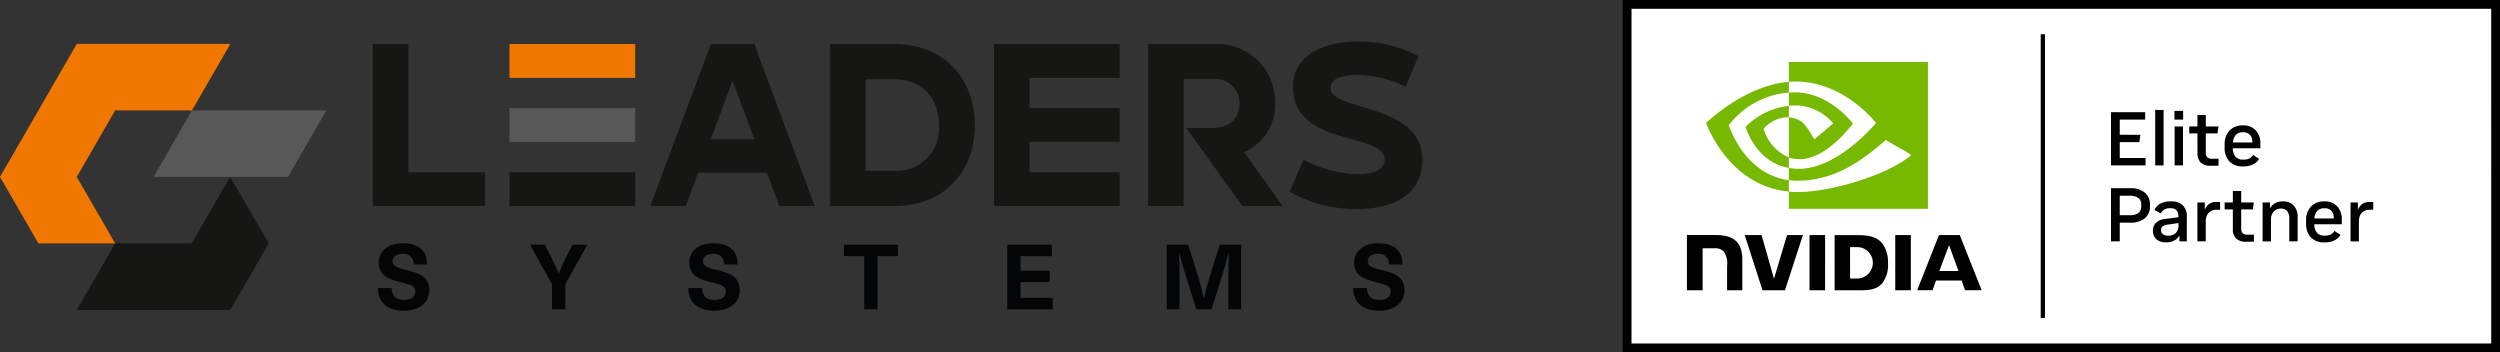 <svg xmlns="http://www.w3.org/2000/svg" width="283.472" height="39.945" viewBox="0 0 283.472 39.945">
  <rect x="0" y="0" width="283.472" height="39.945" fill="#333333" stroke="none"/>
  <defs>
    <style>
      .cls-1 {
        fill: #f07700;
      }

      .cls-2 {
        fill: #161615;
      }

      .cls-3 {
        fill: #585858;
      }

      .cls-4 {
        fill: #040506;
      }

      .cls-5 {
        fill: none;
      }

      .cls-6 {
        fill: #fff;
      }

      .cls-7 {
        fill: #76b900;
      }
    </style>
  </defs>
  <g id="그룹_36266" data-name="그룹 36266" transform="translate(20.459 7741)">
    <g id="그룹_36264" data-name="그룹 36264" transform="translate(-20.459 -7736.288)">
      <path id="패스_12105" data-name="패스 12105" class="cls-1" d="M8.708,1.472,4.354,9.013h0L0,16.553l4.353,7.541h8.707l-4.353-7.54h0l4.353-7.54h8.707l4.354-7.541Z" transform="translate(0 -1.206)"/>
      <path id="패스_12106" data-name="패스 12106" class="cls-2" d="M61.116,92.322H52.454L48.1,99.863H65.515l4.354-7.541-4.377-7.541Z" transform="translate(-39.394 -69.434)"/>
      <path id="패스_12107" data-name="패스 12107" class="cls-2" d="M246.248,16.083V19.92H233.511V1.55h4.03V16.083Z" transform="translate(-191.241 -1.269)"/>
      <path id="패스_12108" data-name="패스 12108" class="cls-2" d="M425.955,19.919,419.1,1.549h-4.915l-6.88,18.37h4.03l1.4-3.784h7.8l1.415,3.784ZM414.16,12.35l2.482-6.623,2.477,6.623Z" transform="translate(-333.574 -1.269)"/>
      <path id="패스_12109" data-name="패스 12109" class="cls-2" d="M527.244,1.549H519.97v18.37h7.273c5.824,0,9.141-4.1,9.141-9.172s-3.317-9.2-9.141-9.2M527.1,15.925H524V5.544h3.1c3.563,0,5.209,2.339,5.209,5.2a4.8,4.8,0,0,1-5.209,5.177" transform="translate(-425.845 -1.269)"/>
      <path id="패스_12110" data-name="패스 12110" class="cls-2" d="M626.68,5.386V8.8H636.9V12.64H626.68v3.443H636.9v3.837H622.65V1.549H636.9V5.386Z" transform="translate(-509.938 -1.269)"/>
      <path id="패스_12111" data-name="패스 12111" class="cls-2" d="M729.538,8.3a2.738,2.738,0,0,0-3.072-2.786H723.2v14.4h-4.03V1.55h7.611A6.549,6.549,0,0,1,733.568,8.3a5.867,5.867,0,0,1-3.514,5.519l4.374,6.1h-4.571l-6.364-8.856h2.973c2.064,0,3.072-1.235,3.072-2.759" transform="translate(-588.989 -1.269)"/>
      <path id="패스_12112" data-name="패스 12112" class="cls-2" d="M822.894,13.405c0,4.043-3.44,5.581-7.372,5.581a15.244,15.244,0,0,1-7.667-1.956l1.548-3.625a14.619,14.619,0,0,0,6.119,1.643c2.506,0,3.1-.913,3.1-1.643,0-3.208-10.394-1.382-10.394-8.294,0-3.286,3.047-5.112,7.347-5.112a14.1,14.1,0,0,1,6.88,1.669L821,5.112a13.132,13.132,0,0,0-5.431-1.33c-1.548,0-3.072.287-3.072,1.513,0,2.634,10.394,1.643,10.394,8.111" transform="translate(-661.617 0)"/>
      <rect id="사각형_7972" data-name="사각형 7972" class="cls-1" width="14.252" height="3.837" transform="translate(57.772 0.28)"/>
      <rect id="사각형_7973" data-name="사각형 7973" class="cls-3" width="14.252" height="3.837" transform="translate(57.772 7.547)"/>
      <rect id="사각형_7974" data-name="사각형 7974" class="cls-2" width="14.252" height="3.837" transform="translate(57.772 14.813)"/>
      <path id="패스_12113" data-name="패스 12113" class="cls-4" d="M242.325,128.751h-1.532a1.121,1.121,0,0,0-1.275-1.2c-.668,0-1.121.329-1.121.8,0,.566.442.751,1.594,1.039,1.378.339,2.57.7,2.57,2.293,0,1.388-1.151,2.314-2.858,2.314-1.82,0-2.961-.9-2.961-2.571H238.3c0,.884.483,1.347,1.419,1.347.771,0,1.265-.36,1.265-.936,0-.648-.473-.771-1.512-1.038-1.378-.35-2.632-.679-2.632-2.283,0-1.285,1.1-2.17,2.7-2.17,1.83,0,2.776.833,2.776,2.406" transform="translate(-193.887 -103.475)"/>
      <path id="패스_12114" data-name="패스 12114" class="cls-4" d="M335.958,134.576h-1.512v-2.848l-2.5-4.473h1.7l.7,1.378c.309.607.6,1.234.854,1.861h.021c.257-.627.545-1.254.853-1.861l.7-1.378h1.686l-2.5,4.473Z" transform="translate(-271.859 -104.22)"/>
      <path id="패스_12115" data-name="패스 12115" class="cls-4" d="M436.771,128.751h-1.532a1.121,1.121,0,0,0-1.275-1.2c-.668,0-1.121.329-1.121.8,0,.566.442.751,1.594,1.039,1.378.339,2.57.7,2.57,2.293,0,1.388-1.151,2.314-2.858,2.314-1.82,0-2.961-.9-2.961-2.571h1.563c0,.884.483,1.347,1.419,1.347.771,0,1.265-.36,1.265-.936,0-.648-.473-.771-1.511-1.038-1.378-.35-2.632-.679-2.632-2.283,0-1.285,1.1-2.17,2.7-2.17,1.83,0,2.776.833,2.776,2.406" transform="translate(-353.135 -103.475)"/>
      <path id="패스_12116" data-name="패스 12116" class="cls-4" d="M532.425,128.55v6.025h-1.512V128.55h-2.3v-1.3h6.118v1.3Z" transform="translate(-432.921 -104.22)"/>
      <path id="패스_12117" data-name="패스 12117" class="cls-4" d="M632.428,128.55v1.655h3.311v1.285h-3.311v1.789h3.64v1.3h-5.151v-7.321h5.059v1.3Z" transform="translate(-516.709 -104.22)"/>
      <path id="패스_12118" data-name="패스 12118" class="cls-4" d="M737.82,134.576v-3.64q0-1.373.062-2.745h-.021c-.236.895-.5,1.81-.781,2.694l-1.162,3.691h-1.728l-1.162-3.691c-.278-.884-.545-1.8-.781-2.694h-.021q.062,1.373.062,2.745v3.64h-1.45v-7.321h2.426l1.059,3.362c.278.884.525,1.8.72,2.694h.021c.2-.894.442-1.81.72-2.694l1.059-3.362h2.427v7.321Z" transform="translate(-598.543 -104.22)"/>
      <path id="패스_12119" data-name="패스 12119" class="cls-4" d="M853.214,128.751h-1.532a1.121,1.121,0,0,0-1.275-1.2c-.668,0-1.121.329-1.121.8,0,.566.442.751,1.594,1.039,1.378.339,2.57.7,2.57,2.293,0,1.388-1.151,2.314-2.858,2.314-1.82,0-2.961-.9-2.961-2.571h1.563c0,.884.483,1.347,1.419,1.347.771,0,1.265-.36,1.265-.936,0-.648-.473-.771-1.511-1.038-1.378-.35-2.632-.679-2.632-2.283,0-1.285,1.1-2.17,2.7-2.17,1.83,0,2.776.833,2.776,2.406" transform="translate(-694.193 -103.475)"/>
      <path id="패스_12120" data-name="패스 12120" class="cls-3" d="M111.446,50.669H96.2l4.353-7.541H115.8Z" transform="translate(-78.789 -35.321)"/>
      <rect id="사각형_7975" data-name="사각형 7975" class="cls-5" width="161.276" height="30.521" transform="translate(0 0)"/>
    </g>
    <g id="그룹_36265" data-name="그룹 36265" transform="translate(-334.459 -7811)">
      <g id="그룹_28404" data-name="그룹 28404" transform="translate(498 70)">
        <g id="Elite_Partner" data-name="Elite Partner" transform="translate(0 0)">
          <g id="그룹_28403" data-name="그룹 28403">
            <rect id="사각형_16240" data-name="사각형 16240" class="cls-6" width="97.502" height="37.975" transform="translate(0.985 0.985)"/>
            <path id="패스_26074" data-name="패스 26074" d="M25.5,25.4V65.349h99.472V25.4Zm98.506,38.979H26.465V26.371h97.54ZM73.377,61.461h-.484V29.294h.484ZM84.782,43.322H81.854v-1.8h2.222l.121-.836H81.854V38.964h2.885v-.835H80.863v6.029h3.919Zm2.042-5.452h-.948v6.288h.948Zm2.2,6.288v-4.41h-.948v4.41Zm.017-6.184h-.982v.99h.982Zm1.628,4.78a1.5,1.5,0,0,0,.353,1.072,1.581,1.581,0,0,0,1.189.375h.844v-.8H92.3a.737.737,0,0,1-.517-.159.7.7,0,0,1-.172-.53V40.531h1.326l.112-.784H91.612v-1.3h-.947v1.3h-.93v.784h.93Zm5.2-3.127H95.79a1.956,1.956,0,0,0-1.49.581,2.24,2.24,0,0,0-.552,1.606V42.1a2.234,2.234,0,0,0,.539,1.606,1.979,1.979,0,0,0,1.5.564h.129a2.3,2.3,0,0,0,1.059-.229,1.616,1.616,0,0,0,.681-.624l-.689-.448a1.015,1.015,0,0,1-.409.4,1.375,1.375,0,0,1-.642.133H95.79a1.022,1.022,0,0,1-.8-.318,1.5,1.5,0,0,1-.314-.965H97.8v-.525a2.123,2.123,0,0,0-.521-1.507A1.842,1.842,0,0,0,95.867,39.627Zm1.017,1.929h-2.2a1.363,1.363,0,0,1,.34-.861,1.024,1.024,0,0,1,.762-.293h.068a1,1,0,0,1,.754.28,1.123,1.123,0,0,1,.272.814Zm-12.2,5.682a2.455,2.455,0,0,0-1.619-.495H80.863v6.029h.991V50.653h1.214a2.483,2.483,0,0,0,1.619-.487,1.685,1.685,0,0,0,.594-1.382V48.6A1.681,1.681,0,0,0,84.688,47.238Zm-.4,1.572a.865.865,0,0,1-.34.758,1.54,1.54,0,0,1-.908.241H81.854V47.6h1.188a1.54,1.54,0,0,1,.908.241.856.856,0,0,1,.34.749Zm3.385-.569h-.129a2.154,2.154,0,0,0-1.1.263,1.519,1.519,0,0,0-.651.719l.732.379a.974.974,0,0,1,.4-.452,1.275,1.275,0,0,1,.616-.134h.095q.879,0,.878.982v.035l-1.559.207a1.657,1.657,0,0,0-.995.43,1.208,1.208,0,0,0-.34.887,1.247,1.247,0,0,0,.387.978,1.578,1.578,0,0,0,1.094.349h.06a1.805,1.805,0,0,0,.879-.211,1.423,1.423,0,0,0,.586-.573v.672h.836V49.981a1.728,1.728,0,0,0-.457-1.3A1.842,1.842,0,0,0,87.677,48.241Zm.844,2.73a1.162,1.162,0,0,1-.3.84,1.069,1.069,0,0,1-.81.315h-.086a.871.871,0,0,1-.573-.168.566.566,0,0,1-.2-.461.512.512,0,0,1,.176-.43,1.354,1.354,0,0,1,.624-.2l1.172-.172Zm3.441-2.42a1.568,1.568,0,0,0-.461.646v-.836h-.836v4.41h.948V50.55a1.6,1.6,0,0,1,.168-.788,1.048,1.048,0,0,1,.439-.435,1.268,1.268,0,0,1,.582-.138h.439v-.878h-.448A1.285,1.285,0,0,0,91.961,48.552Zm4.991.594.112-.784H95.626v-1.3h-.947v1.3h-.93v.784h.93v2.222a1.5,1.5,0,0,0,.353,1.072,1.581,1.581,0,0,0,1.189.375h.844v-.8h-.75a.736.736,0,0,1-.517-.159.7.7,0,0,1-.172-.53V49.146Zm3.437-.9H100.3a1.641,1.641,0,0,0-.848.211,1.542,1.542,0,0,0-.564.573v-.663h-.836v4.41H99V50.343a1.5,1.5,0,0,1,.155-.723,1.027,1.027,0,0,1,.4-.422,1.07,1.07,0,0,1,.525-.138h.06a.854.854,0,0,1,.706.288,1.3,1.3,0,0,1,.232.832v2.592h.948V50.05a1.862,1.862,0,0,0-.448-1.343A1.585,1.585,0,0,0,100.389,48.241Zm4.72,0h-.078a1.956,1.956,0,0,0-1.49.581,2.24,2.24,0,0,0-.552,1.606v.284a2.235,2.235,0,0,0,.538,1.606,1.979,1.979,0,0,0,1.5.565h.129a2.3,2.3,0,0,0,1.06-.229,1.614,1.614,0,0,0,.68-.624l-.689-.448a1.014,1.014,0,0,1-.409.4,1.374,1.374,0,0,1-.642.133h-.129a1.022,1.022,0,0,1-.8-.318,1.494,1.494,0,0,1-.314-.965h3.126v-.525a2.123,2.123,0,0,0-.521-1.507A1.841,1.841,0,0,0,105.109,48.241Zm1.017,1.929h-2.2a1.363,1.363,0,0,1,.34-.861,1.023,1.023,0,0,1,.762-.293h.069a1,1,0,0,1,.754.28,1.123,1.123,0,0,1,.272.814Zm4.03-1.86a1.284,1.284,0,0,0-.831.241,1.571,1.571,0,0,0-.461.646v-.836h-.835v4.41h.948V50.55a1.6,1.6,0,0,1,.168-.788,1.048,1.048,0,0,1,.439-.435,1.268,1.268,0,0,1,.581-.138h.439v-.878Z" transform="translate(-25.499 -25.405)"/>
          </g>
          <g id="NVIDIA_Logo" data-name="NVIDIA Logo" transform="translate(7.275 7.033)">
            <path id="NVIDIA" d="M68.9,135.07v6.257h1.767V135.07ZM55,135.061v6.265H56.78v-4.757h1.381a1.3,1.3,0,0,1,1,.349,2.347,2.347,0,0,1,.394,1.657v2.751h1.727v-3.461c0-2.471-1.575-2.8-3.115-2.8H55m16.746.009v6.257h2.866c1.527,0,2.025-.254,2.565-.823a3.5,3.5,0,0,0,.627-2.236,3.713,3.713,0,0,0-.572-2.152c-.655-.874-1.6-1.045-3.006-1.045Zm1.753,1.363h.76a1.78,1.78,0,1,1,0,3.559H73.5ZM66.35,135.07l-1.475,4.959-1.413-4.958H61.554l2.018,6.257h2.547l2.034-6.257Zm12.273,6.257H80.39V135.07H78.622Zm4.953-6.254-2.467,6.252h1.742l.39-1.1h2.92l.369,1.1h1.892l-2.486-6.253Zm1.147,1.141,1.071,2.929H83.619Z" transform="translate(-54.997 -115.449)"/>
            <path id="Eye_Mark" data-name="Eye Mark" class="cls-7" d="M73.227,60.5V59c.146-.01.293-.018.443-.023,4.111-.129,6.808,3.532,6.808,3.532s-2.913,4.046-6.036,4.046a3.786,3.786,0,0,1-1.215-.194V61.8c1.6.193,1.922.9,2.885,2.5l2.14-1.8a5.666,5.666,0,0,0-4.2-2.049,7.7,7.7,0,0,0-.829.049m0-4.965v2.245c.147-.012.3-.021.443-.026,5.717-.193,9.442,4.689,9.442,4.689s-4.278,5.2-8.735,5.2a6.57,6.57,0,0,1-1.15-.1V68.93a7.583,7.583,0,0,0,.958.062c4.148,0,7.147-2.118,10.052-4.625.481.385,2.453,1.324,2.858,1.735-2.762,2.312-9.2,4.175-12.846,4.175-.352,0-.69-.021-1.021-.053v1.95H88.991V55.534Zm0,10.823v1.185c-3.836-.684-4.9-4.672-4.9-4.672a8.293,8.293,0,0,1,4.9-2.371v1.3H73.22a3.681,3.681,0,0,0-2.859,1.307,5.109,5.109,0,0,0,2.865,3.251M66.413,62.7A9.5,9.5,0,0,1,73.227,59V57.779c-5.028.4-9.383,4.662-9.383,4.662s2.466,7.13,9.383,7.782V68.93C68.151,68.291,66.413,62.7,66.413,62.7Z" transform="translate(-61.662 -55.534)"/>
          </g>
        </g>
      </g>
    </g>
  </g>
</svg>
